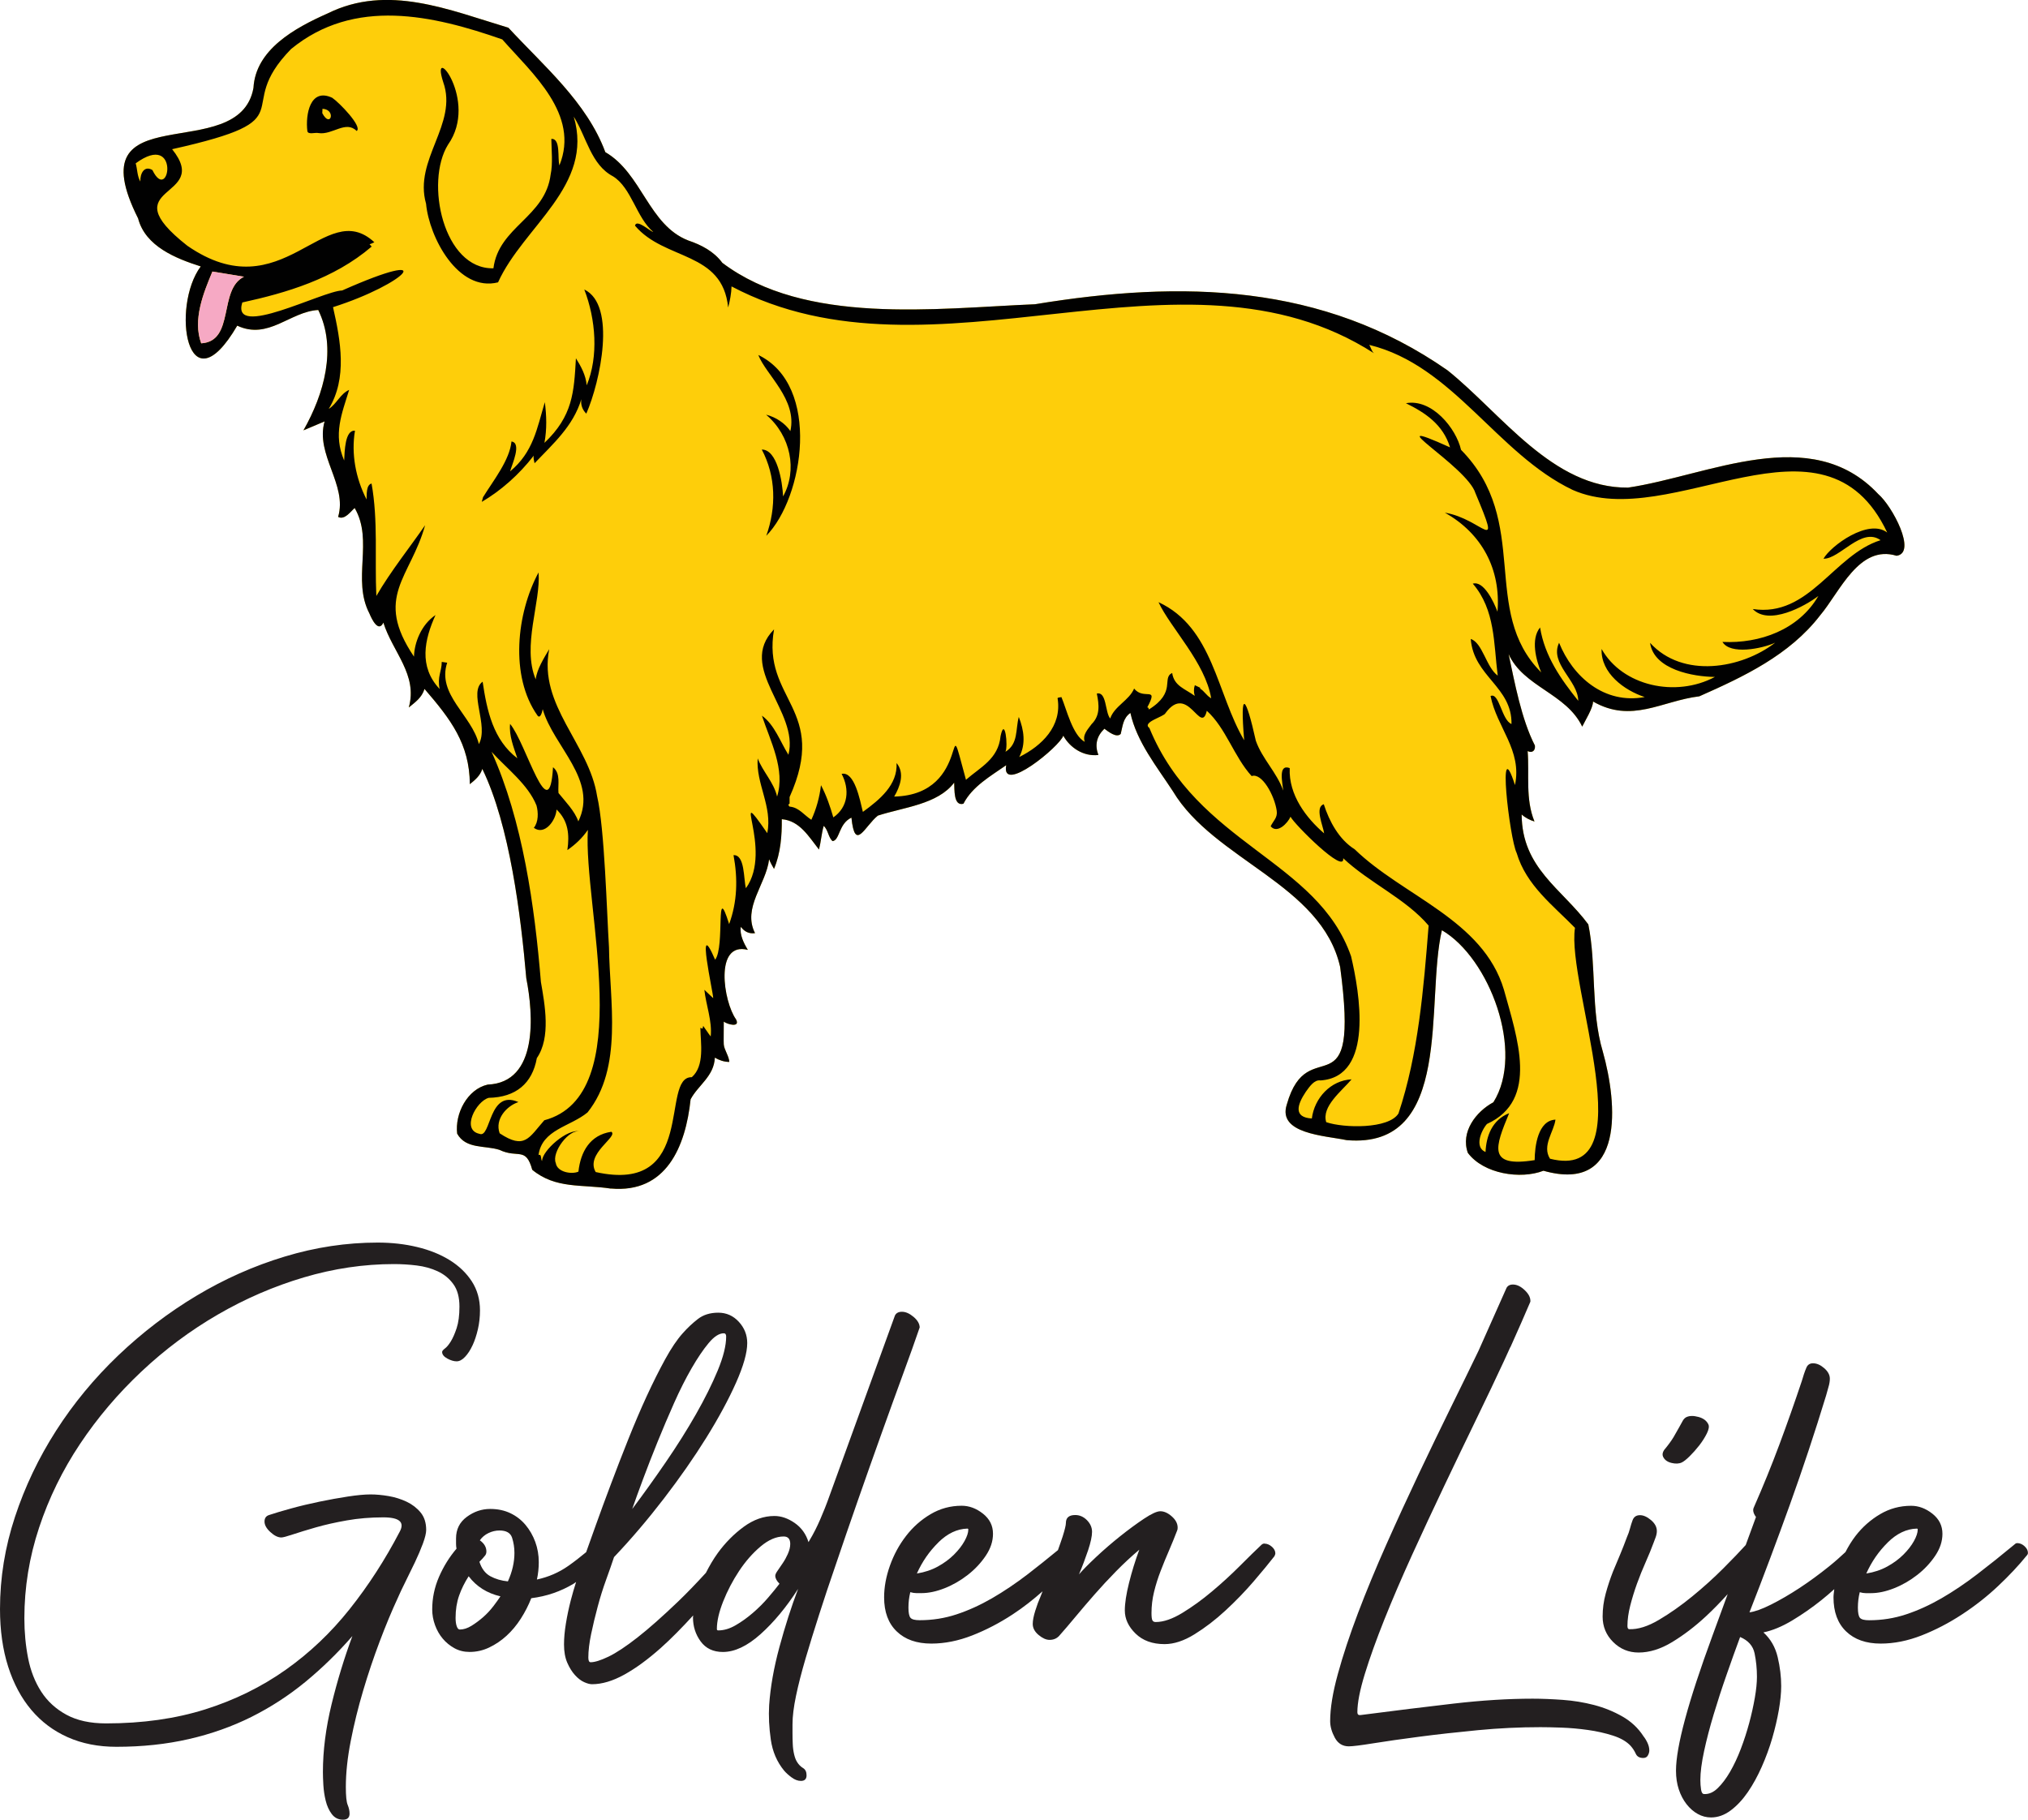 <svg viewBox="0 0 578.55 519.22" xmlns="http://www.w3.org/2000/svg" data-name="Layer 2" id="Layer_2">
  <defs>
    <style>
      .cls-1 {
        fill: #010101;
      }

      .cls-2 {
        fill: #fece0a;
      }

      .cls-3 {
        fill: #231f20;
      }

      .cls-4 {
        fill: #f6a9c4;
      }
    </style>
  </defs>
  <g data-name="Layer 1" id="Layer_1-2">
    <g>
      <path d="M174.3,339.15c-8.25-1.27-15.78.16-22.46-5.37-1.85-6.71-4.05-3.15-9.36-5.69-4.14-1.32-9.57-.15-12.06-4.62-.69-5.72,2.89-12.68,8.71-14,14.48-.59,13.05-20.04,11.01-30.35-1.55-17.88-4.71-43.62-12.54-59.73-.62,1.98-2.08,3.16-3.56,4.36-.1-11.51-5.43-18.47-12.94-27.18-.74,2.48-2.61,3.76-4.48,5.3,2.63-9.36-4.61-15.81-7.25-24.22-1.4,2.96-3.3-.95-3.99-2.62-5.03-9.69,1.25-20.73-4.2-30.08-1.16,1.01-2.85,3.51-4.72,2.54,2.74-9.15-6.57-17.72-3.86-27.25l-6.03,2.55c5.88-10.36,9.59-23.4,4.22-34.34-8.03.44-14.22,8.64-23.11,4.47-14.33,24.51-18.96-5.45-10.41-16.9-7.02-2.24-15.8-5.7-17.87-13.7-18.11-36.03,28.82-14.53,32.91-37.23.6-10.94,11.79-17.11,21.16-21.26,17.14-8.51,34.71-.97,51.57,4.08,9.92,10.76,22.37,21.23,27.65,35.5,10.45,6.06,12.32,20.79,23.65,25.2,3.73,1.26,7.32,3.11,9.73,6.38,23.69,17.85,60.68,13.01,89.19,11.82,42.03-6.91,82.13-5.96,117.69,18.85,15.45,12.37,29.98,33.67,51.5,33.47,22.95-3.4,52.13-18.7,71.38,1.84,4.01,3.43,11.11,16.81,5.23,17.61-10.72-3.29-16.17,10.32-21.81,17-8.73,11.36-21.9,17.54-34.46,23.1-10.73,1.3-19.28,7.82-30.33,1.48.07,1.78-2.35,5.63-3.08,7.17-4.54-9.51-16.75-11.3-21-20.7,1.7,7.99,3.66,18.63,7.5,26.09.18,1.38-.7,2.25-2.07,1.59.53,6.72-.7,13.64,1.95,20.09-1.33-.41-2.63-1.06-3.66-2.01.08,15.34,11.45,21.14,19.02,31.37,2.36,11.55.65,24.67,4.14,36.32,4.13,14.64,6.48,40.59-16.94,33.97-6.52,2.52-17.05.94-21.57-5.1-2.13-5.94,2.3-11.76,7.29-14.44,8.99-14.3-1.11-41.16-14.69-49.09-4.79,20.29,3.55,62.54-27.16,59.9-6.3-1.31-19.79-1.8-17.09-10.16,6.09-21.56,20.97,3.69,15.22-39.26-5.34-23.62-35.95-30.44-47.73-50.16-4.6-7.05-10.26-14.01-12.11-22.32-2.12,1.52-2.18,3.7-2.76,6-1.22,1.22-3.54-.68-4.66-1.49-2.19,2.14-2.8,4.59-1.71,7.49-4.29.5-8.14-2.12-10.01-5.51-.93,3.02-17.86,16.95-16.29,8.43-4.44,3.1-9.64,6.03-12.2,10.99-2.88.79-2.51-4.15-2.64-6.02-4.71,6.22-14.4,7.01-21.77,9.41-3.79,3.04-6.53,10.49-7.54.58-3.66,1.7-3.3,6.43-5.37,6.7-1.22-.98-1.23-3.15-2.54-4.35-.64,2.18-.78,4.55-1.35,6.75-2.93-3.7-5.49-8.23-10.61-8.66.04,4.61-.3,9.61-2.22,14.18-.49-.85-1.07-1.86-1.39-2.76-.86,7.17-7.7,13.88-4.02,21.1-1.71.23-3.04-.43-4.05-1.81-.4,2.23.88,4.74,2,6.58-9.64-2.47-6.95,14.86-3.38,19.81,1.29,2.46-2.4,1.48-3.49.66.03.26-.08,6.27,0,6.51.12,1.55,1.52,3.37,1.58,4.99-1.51,0-2.92-.51-4.13-1.22-.2,5.31-4.8,7.88-6.91,11.89-1.43,13.52-6.96,26.87-22.74,25.45Z" class="cls-2"></path>
      <g>
        <path d="M174.3,339.15c-8.25-1.27-15.78.16-22.46-5.37-1.85-6.71-4.05-3.15-9.36-5.69-4.14-1.32-9.57-.15-12.06-4.62-.69-5.72,2.89-12.68,8.71-14,14.48-.59,13.05-20.04,11.01-30.35-1.55-17.88-4.71-43.62-12.54-59.73-.62,1.98-2.08,3.16-3.56,4.36-.1-11.51-5.43-18.47-12.94-27.18-.74,2.48-2.61,3.76-4.48,5.3,2.63-9.36-4.61-15.81-7.25-24.22-1.4,2.96-3.3-.95-3.99-2.62-5.03-9.69,1.25-20.73-4.2-30.08-1.16,1.01-2.85,3.51-4.72,2.54,2.74-9.15-6.57-17.72-3.86-27.25l-6.03,2.55c5.88-10.36,9.59-23.4,4.22-34.34-8.03.44-14.22,8.64-23.11,4.47-14.33,24.51-18.96-5.45-10.41-16.9-7.02-2.24-15.8-5.7-17.87-13.7-18.11-36.03,28.82-14.53,32.91-37.23.6-10.94,11.79-17.11,21.16-21.26,17.14-8.51,34.71-.97,51.57,4.08,9.92,10.76,22.37,21.23,27.65,35.5,10.45,6.06,12.32,20.79,23.65,25.2,3.73,1.26,7.32,3.11,9.73,6.38,23.69,17.85,60.68,13.01,89.19,11.82,42.03-6.91,82.13-5.96,117.69,18.85,15.45,12.37,29.98,33.67,51.5,33.47,22.95-3.4,52.13-18.7,71.38,1.84,4.01,3.43,11.11,16.81,5.23,17.61-10.72-3.29-16.17,10.32-21.81,17-8.73,11.36-21.9,17.54-34.46,23.1-10.73,1.3-19.28,7.82-30.33,1.48.07,1.78-2.35,5.63-3.08,7.17-4.54-9.51-16.75-11.3-21-20.7,1.7,7.99,3.66,18.63,7.5,26.09.18,1.38-.7,2.25-2.07,1.59.53,6.72-.7,13.64,1.95,20.09-1.33-.41-2.63-1.06-3.66-2.01.08,15.34,11.45,21.14,19.02,31.37,2.36,11.55.65,24.67,4.14,36.32,4.13,14.64,6.48,40.59-16.94,33.97-6.52,2.52-17.05.94-21.57-5.1-2.13-5.94,2.3-11.76,7.29-14.44,8.99-14.3-1.11-41.16-14.69-49.09-4.79,20.29,3.55,62.54-27.16,59.9-6.3-1.31-19.79-1.8-17.09-10.16,6.09-21.56,20.97,3.69,15.22-39.26-5.34-23.62-35.95-30.44-47.73-50.16-4.6-7.05-10.26-14.01-12.11-22.32-2.12,1.52-2.18,3.7-2.76,6-1.22,1.22-3.54-.68-4.66-1.49-2.19,2.14-2.8,4.59-1.71,7.49-4.29.5-8.14-2.12-10.01-5.51-.93,3.02-17.86,16.95-16.29,8.43-4.44,3.1-9.64,6.03-12.2,10.99-2.88.79-2.51-4.15-2.64-6.02-4.71,6.22-14.4,7.01-21.77,9.41-3.79,3.04-6.53,10.49-7.54.58-3.66,1.7-3.3,6.43-5.37,6.7-1.22-.98-1.23-3.15-2.54-4.35-.64,2.18-.78,4.55-1.35,6.75-2.93-3.7-5.49-8.23-10.61-8.66.04,4.61-.3,9.61-2.22,14.18-.49-.85-1.07-1.86-1.39-2.76-.86,7.17-7.7,13.88-4.02,21.1-1.71.23-3.04-.43-4.05-1.81-.4,2.23.88,4.74,2,6.58-9.64-2.47-6.95,14.86-3.38,19.81,1.29,2.46-2.4,1.48-3.49.66.03.26-.08,6.27,0,6.51.12,1.55,1.52,3.37,1.58,4.99-1.51,0-2.92-.51-4.13-1.22-.2,5.31-4.8,7.88-6.91,11.89-1.43,13.52-6.96,26.87-22.74,25.45ZM169.92,334.42c29.16,6.51,18.3-27.31,27.44-27.06,3.73-3.29,2.51-9.74,2.44-14.09l.6.25.21-.79c.72.95,1.41,2.1,2.14,3,.46-4.41-1.36-9.04-1.81-13.31l2.52,2.39c.11-1.18-5.16-24.27.55-10.97,2.9-3.68-.07-23.2,4-10.17,2.35-6.41,2.49-13,1.25-19.67,3.27-.16,2.84,6.74,3.53,9.44,7.99-11.03-4.94-31.61,6.1-15.71,1.53-7.59-3.27-14.1-2.74-21.33,1.51,3.85,4.62,6.86,5.54,10.88,2.41-7.7-1.96-15.88-4.33-23.08,3.61,2.6,5.23,7.44,7.56,11.16,3.19-12.35-14.87-24.81-4.1-35.78-3.54,20.14,15.73,22.68,4.43,47.85,0,0,0,1.88,0,1.88-.59.14-.2.95.25.87,2.5.32,3.92,2.42,5.96,3.73,1.43-3.1,2.34-6.42,2.75-9.87,1.56,2.95,2.61,6.06,3.52,9.19,4.24-2.93,4.7-8,2.37-12.42,3.68-.78,5.21,7.4,6.06,10.85,4.88-3.55,9.93-7.72,9.61-13.94,2.41,2.89.97,6.78-.68,9.57,22.86-.51,13.95-28.89,20.48-4.79,4.05-3.57,9.24-5.9,9.87-12.46,1.21-5.77,2.21,2.82,1.39,4.47,3.72-2.28,2.84-6.34,3.81-9.95,1.46,3.76,2.08,7.7.13,11.44,6.5-3.22,12.16-8.82,10.96-16.59-.27-.47.88-.4,1.07-.51,1.45,3.44,3.19,10.91,6.67,12.78-.75-1.96.83-3.53,1.94-5.06,2.5-2.47,2.14-5.55,1.49-8.72,2.85-.68,2.32,5.4,3.82,7.11,1.19-3.55,5.42-5.16,6.82-8.55,2.78,3.52,7.15-.99,3.74,5.41.36-.13.4.33.47.57,7.98-4.96,3.55-8.97,6.65-10.42.53,3.74,3.71,4.52,6.43,6.53-.29-1.05-.31-2.06.03-3.04l1.61.76-.16.18c1.36.8,1.71,1.91,3.22,2.8-1.71-10.23-11.59-20.05-15.03-27.43,15.64,7.26,16.56,26.09,24.44,39.41-1.27-15.03.49-12.62,3.32.12,1.83,5.21,5.96,8.98,7.82,14.23-.19-2.13-1.56-7.71,1.85-6.42-.36,7.68,4.78,14.31,9.82,18.63-.31-2.22-2.75-7.5-.1-8.31,1.56,4.87,4.35,10.06,8.8,12.84,13.84,13.44,36.62,20.08,42.59,40.09,3.72,13.54,10.16,31.48-4.85,38.3-1.67,1.92-3.65,6.67-.4,7.99.21-4.58,1.89-9.16,6.74-11.07-3.94,9.53-6.39,15.6,7.28,13.39.02-4.01.95-11.32,5.93-11.55-.41,3.4-3.92,7.44-1.56,11.15,27.66,6.98,4.6-49.57,7.13-65.88-6.23-6.39-13.9-12.11-16.63-21.33-2.05-4.14-5.65-35.48-.49-19.41,2.1-9.95-5.2-16.45-6.96-25.4,2.47-1.16,3.16,6.91,5.97,7.98.17-10.66-10.77-13.5-11.63-24.26,3.36,1.05,4.42,8.09,7.7,10.46-1.18-9.18-.67-18.75-7.11-26.24,3.09-.92,5.98,5.13,7.04,8,1-12.09-4.44-22.34-15.02-28.26,10.82,1.79,16.49,12.86,8.74-5.55-2.31-7.7-29.4-23.06-7.25-13.08-2-6.52-7.03-9.86-12.59-12.6,7.38-1.37,14.32,7.13,15.72,13.3,20.21,20.55,5.26,45.91,22.87,63.5-1.48-3.53-3.04-9.48-.32-12.81,1.32,8.21,5.96,14.78,10.89,20.92-.06-5.85-8.28-10.57-5.47-16.56,3.91,9.69,12.89,17.63,24.43,15.49-5.8-1.89-12.58-6.83-12.3-13.72,5.9,10.55,21.11,13.96,32.32,7.98-6.12-.06-17.43-2.05-18.49-9.73,9.32,10.28,26.09,7.39,35.69-.04-3.82,1.75-12.83,3.51-15.04-.22,10.67.52,21.76-3.48,27.36-13.11-3.85,2.94-14.13,8.55-18.72,3.72,16.13,2.48,23.05-15.44,36.46-19.64-5.39-3.9-11.64,5.4-16.28,5.29,2.01-3.62,12.81-11.59,18.18-7.47-18.05-38.3-61.45.33-89.73-12.16-21.59-10.31-34.08-35.53-58.02-41.38.47.77.59,1.69,1.32,2.37-54.69-35.13-125.55,11.4-183.26-19.06-.06,1.94-.45,4.11-.97,6.02-1.59-16.15-18.13-13.33-26.57-23.35.39-2.06,4.45,1.72,5.21,1.79-4.81-4.07-6.2-12.58-11.47-15.86-6.3-3.32-7.49-11.07-11.22-17.05,5.87,19.74-14.37,31.31-21.59,47.29-11.39,2.86-19.65-12.84-20.54-22.44-3.6-12.63,9.19-22.67,4.89-34.72-3.89-11.94,10.31,5.22,1.38,17.87-6.65,10.69-1.33,35.62,12.95,35.28,1.52-11.92,14.82-14.55,16.33-26.8.65-3.01.24-6.86.19-10.12,2.74-.18,1.71,5.57,2.31,7.55,5.9-14.54-7.79-26.26-16.31-35.94-19.74-6.89-42.16-12.08-60.24,2.74-17.26,17.64,5.33,19.81-33.94,28.59,11.57,14.39-17.97,9.99,4.33,27.54,27.22,18.85,39.16-14.2,53.36-.99-.38.17-.98.48-1.37.56l.61.67c-10.84,9.28-24.48,13.23-36.91,15.95-3.33,10.62,22.81-3.27,28.49-3.42,28.4-12.6,18.31-1.9-2.61,4.76,2.18,9.61,4.13,20.23-1.22,29.03,2.27-1.41,3.29-4.32,5.82-5.42-2.08,6.79-4.63,12.67-1.42,20.14.15-2.47.17-8.75,3.08-8.49-1.1,6.58.2,13.56,3.31,19.61.08-1.22-.19-4.12,1.42-4.55,1.91,10.55.88,21.62,1.37,32.09,4.02-6.98,9.9-14.34,13.91-20.19-4.17,15.04-14.74,20.37-3.17,37.5.09-3.96,2.04-9.1,6.14-11.87-3.15,6.97-4.87,14.71,1.18,21.1-.72-3.5.58-4.96.6-7.73l1.55.23c-3.02,9.09,7.07,15.03,9.04,23.23,2.9-5.37-3.07-14.85,1.07-17.81,1.22,8.23,3,16.6,9.9,21.85-1.02-3.09-2.41-6.43-2.07-9.81,4.59,5.46,11.23,30.44,12.25,12.36,2.27,1.83,1.33,4.95,1.56,7.36,1.91,2.39,4.63,5.11,5.66,8.1,5.75-11.79-7.13-21.38-10.16-32.02-.13.8-.7,2.85-1.48,1.83-7.96-11.26-5.98-29.2.29-40.84.69,8.51-4.77,20.95-.81,30.51.34-2.93,2.37-6.09,3.85-8.62-3.15,16.06,11.33,26.96,13.67,41.95,2.15,9.2,2.77,33.42,3.39,43.13.17,15.29,4.09,34.32-6.12,47.1-4.98,4.1-12.99,4.86-13.99,12.18.98-.52.58,1.38,1.03,1.66-.09-2.81,7.3-9.46,10.83-8.38-3.06-.93-8.22,5.92-6.93,8.99.39,2.62,4.58,3.3,6.46,2.44.62-5.65,3.28-10.47,9.4-11.37,2.01,1.42-7.53,6.26-4.47,11.5ZM142.53,323.36c7.2,4.79,8.39,1.22,12.75-3.71,26.85-7.2,11.06-61.29,12.43-82.86-1.57,2.31-3.54,4.16-5.85,5.77.64-4.43.27-8.37-3.09-11.58-.13,2.94-3.29,7.54-6.48,5.23,1.36-1.68,1.3-4.41.76-6.39-2.4-6-8.57-10.61-12.82-15.31,8.9,19.67,12.31,44.18,14.08,65.68,1.12,6.5,2.89,15.83-1.16,21.72-1.29,7.24-5.99,11.19-13.74,11.34-3.55.97-7.94,9.14-2.63,10.27,3.35,1.42,2.54-12.82,11.11-9.06-3.31,1.09-6.8,4.84-5.35,8.91ZM378.38,320.2c4.96,1.7,17.8,1.99,20.58-2.49,5.65-16.87,7.18-35.68,8.6-53.61-6.47-7.64-16.99-12.25-24.37-19.22.58,4.83-13.94-9.69-15.03-11.84-.8,1.83-3.79,4.97-5.66,2.73.73-1.58,2.02-2.42,1.72-4.46-.64-4.36-4.23-10.91-7.15-9.87-5.03-5.52-7.33-13.69-12.79-18.63-1.73,7.16-5.36-8.06-11.79.66-.31,1-6.86,2.57-4.59,4.26,13.66,33.29,47.95,37.53,57.54,65.15,2.37,10.09,6.69,34.37-8.71,35.4-1.79-.27-3.11,1.73-4.19,3.22-2.55,3.79-3.54,7.35,1.7,7.64.74-5.86,5.39-10.88,11.34-11.17-2.77,3.31-8.68,7.76-7.22,12.26ZM57.4,97.96c9.68-.6,4.8-15.36,12.21-19l-9.01-1.48c-2.53,6.04-5.69,13.75-3.2,20.48ZM38.71,46.6c.5,1.73.4,3.58,1.33,5.2-.1-2.34,1.15-4.66,3.44-3.28,4.82,9.97,8.08-11.33-4.77-1.92Z" class="cls-1"></path>
        <path d="M90.89,37.97c-.97-.25-3.03.56-3.21-.59-.56-4.63.76-12.45,7.09-9.48,1.99,1.33,8.75,8.29,6.98,9.47-3.11-3.13-6.92,1.21-10.86.6ZM91.94,32.28c2.36,4.5,4.05-1.04.06-1.24l-.06,1.24Z" class="cls-1"></path>
        <path d="M218.6,152.89c2.89-8.1,2.79-16.94-1.28-24.62,4.4-.02,5.88,9.11,6.08,13.37,4.12-7.41,2.25-17.27-4.85-23.32,2.81.71,5.35,2.41,6.93,4.68,2.02-8.99-6.96-16.04-9.15-21.71,18.03,8.71,12.96,40.79,2.26,51.6Z" class="cls-1"></path>
        <path d="M137.81,141.85c3.09-4.96,7.58-10.59,8.11-15.88,2.98.44.19,6.43-.4,8.53,6.65-5.5,7.68-12.33,9.91-19.74.5,3.84.61,7.72-.11,11.6,8.09-7.68,8.43-14.4,8.98-24.13,1.43,2.28,2.81,4.77,3.08,7.71,3.42-8.28,2.59-18.83-.69-27.33,9.26,4.42,4.56,26.28.57,35.42-1.12-1.09-1.66-2.6-1.41-4.12-2.35,7.71-8.06,12.72-13.35,18.27-.14-.62-.4-1.57-.23-2.18-4.17,5.42-9.41,10.03-14.83,13.2l.36-1.35Z" class="cls-1"></path>
      </g>
      <path d="M57.4,97.96c9.68-.6,4.8-15.36,12.21-19l-9.01-1.48c-2.53,6.04-5.69,13.75-3.2,20.48Z" class="cls-4"></path>
    </g>
    <g>
      <path d="M134.8,383.89c.62-1.33,1.13-2.86,1.53-4.6.4-1.73.6-3.53.6-5.4,0-3.11-.78-5.87-2.33-8.27-1.56-2.4-3.67-4.42-6.33-6.07s-5.76-2.89-9.27-3.73c-3.51-.85-7.27-1.27-11.27-1.27-8.89,0-17.73,1.33-26.53,4-8.8,2.66-17.2,6.4-25.2,11.2-8,4.8-15.42,10.47-22.27,17-6.84,6.54-12.75,13.69-17.73,21.47-4.98,7.78-8.89,15.98-11.73,24.6-2.85,8.63-4.27,17.38-4.27,26.27,0,6.13.78,11.62,2.33,16.47,1.55,4.84,3.75,8.95,6.6,12.33,2.85,3.38,6.31,5.98,10.4,7.8,4.09,1.82,8.71,2.73,13.87,2.73,7.38,0,14.27-.73,20.66-2.2,6.4-1.46,12.36-3.58,17.87-6.33,5.51-2.76,10.64-6.09,15.4-10,4.75-3.91,9.22-8.27,13.4-13.07-2.31,6.22-4.29,12.71-5.94,19.47-1.64,6.75-2.47,13.2-2.47,19.34,0,.98.04,2.22.13,3.73.09,1.51.31,3,.67,4.46.36,1.47.93,2.73,1.73,3.8.8,1.06,1.87,1.6,3.2,1.6,1.24,0,1.87-.58,1.87-1.74,0-.8-.18-1.62-.53-2.47-.36-.84-.53-2.56-.53-5.13,0-4,.47-8.38,1.4-13.13.93-4.76,2.11-9.54,3.53-14.33,1.42-4.8,3-9.49,4.73-14.07,1.73-4.58,3.44-8.69,5.13-12.33.53-1.25,1.27-2.8,2.2-4.67.93-1.87,1.84-3.73,2.73-5.6.89-1.87,1.64-3.64,2.27-5.33.62-1.69.93-2.98.93-3.87,0-2.04-.53-3.71-1.6-5-1.07-1.29-2.4-2.31-4-3.07-1.6-.75-3.31-1.29-5.13-1.6-1.82-.31-3.53-.47-5.13-.47-1.69,0-3.85.2-6.47.6-2.62.4-5.33.89-8.13,1.47-2.8.58-5.49,1.22-8.06,1.93-2.58.71-4.67,1.33-6.27,1.87-.89.27-1.33.89-1.33,1.87s.55,1.98,1.67,3c1.11,1.03,2.16,1.54,3.14,1.54.44,0,1.53-.29,3.27-.87,1.73-.58,3.91-1.24,6.53-2,2.62-.75,5.58-1.42,8.87-2,3.29-.58,6.75-.87,10.4-.87,4.62,0,6.18,1.38,4.67,4.13-4.18,8-8.93,15.35-14.27,22.06-5.33,6.71-11.42,12.49-18.27,17.33-6.85,4.84-14.49,8.6-22.93,11.27-8.45,2.66-17.87,4-28.26,4-4.54,0-8.31-.82-11.33-2.47-3.02-1.64-5.43-3.85-7.2-6.6-1.78-2.76-3.02-5.94-3.73-9.53-.71-3.6-1.07-7.4-1.07-11.4,0-8.8,1.4-17.42,4.2-25.86,2.8-8.45,6.69-16.4,11.67-23.87,4.98-7.47,10.82-14.35,17.53-20.67,6.71-6.31,13.98-11.73,21.8-16.26,7.82-4.54,16-8.07,24.53-10.6,8.53-2.53,17.11-3.8,25.73-3.8,2.13,0,4.29.13,6.47.4,2.18.27,4.18.82,6,1.67,1.82.85,3.31,2.07,4.46,3.67,1.16,1.59,1.73,3.73,1.73,6.4,0,2.49-.27,4.54-.8,6.14-.53,1.6-1.09,2.86-1.67,3.8-.58.93-1.13,1.6-1.67,2-.53.4-.8.73-.8,1,0,.71.49,1.33,1.46,1.87.98.53,1.87.8,2.67.8s1.6-.42,2.4-1.27c.8-.84,1.51-1.93,2.13-3.27Z" class="cls-3"></path>
      <path d="M262.37,378.83c0-1.07-.58-2.09-1.73-3.07-1.16-.98-2.27-1.47-3.33-1.47-.98,0-1.65.36-2,1.07l-18.53,51.07c-.53,1.51-1.03,2.82-1.47,3.93-.44,1.11-.89,2.18-1.33,3.2-.44,1.02-.91,2.02-1.4,2.99-.49.98-1.13,2.14-1.93,3.47-.71-2.31-2.02-4.13-3.93-5.46-1.91-1.33-3.85-2-5.8-2-3.02,0-5.93,1.03-8.73,3.07-2.8,2.05-5.27,4.54-7.4,7.47-1.31,1.81-2.41,3.72-3.41,5.68-2.8,3.06-5.46,5.82-7.93,8.19-4.45,4.26-8.31,7.69-11.6,10.26-3.29,2.58-6.05,4.4-8.27,5.47-2.22,1.06-3.91,1.59-5.07,1.59-.45,0-.67-.44-.67-1.33,0-1.96.27-4.2.8-6.73.53-2.53,1.15-5.14,1.87-7.8.71-2.67,1.51-5.22,2.4-7.67.89-2.45,1.64-4.6,2.26-6.47,4.89-5.15,9.62-10.71,14.2-16.67,4.58-5.96,8.62-11.76,12.13-17.4,3.51-5.65,6.33-10.87,8.47-15.67,2.13-4.8,3.2-8.58,3.2-11.33,0-2.31-.8-4.33-2.4-6.07-1.6-1.74-3.56-2.6-5.87-2.6s-4.25.6-5.8,1.8c-1.55,1.2-3,2.56-4.33,4.07-1.6,1.78-3.27,4.25-5,7.4-1.73,3.16-3.49,6.67-5.27,10.53-1.78,3.87-3.53,7.98-5.27,12.34s-3.38,8.6-4.93,12.73c-1.56,4.13-2.98,8-4.27,11.6-1.09,3.04-2.01,5.61-2.81,7.86-1.69,1.4-3.39,2.73-5.12,3.94-2.67,1.87-5.64,3.16-8.93,3.87.18-.8.31-1.62.4-2.47.09-.85.13-1.67.13-2.47,0-2.04-.33-3.98-1-5.8-.67-1.82-1.6-3.44-2.8-4.87-1.2-1.42-2.64-2.53-4.33-3.33-1.69-.8-3.6-1.2-5.73-1.2-2.4,0-4.62.75-6.67,2.26-2.05,1.51-3.07,3.56-3.07,6.14v1.53c0,.49.04.96.13,1.41-2.05,2.4-3.71,5.09-5,8.06-1.29,2.98-1.93,6.07-1.93,9.27,0,1.51.27,3,.8,4.47.53,1.46,1.27,2.76,2.2,3.86.93,1.11,2.05,2.02,3.33,2.73s2.73,1.07,4.33,1.07c1.96,0,3.82-.42,5.6-1.27,1.78-.85,3.42-1.95,4.93-3.33s2.87-3,4.07-4.87c1.2-1.87,2.2-3.82,3-5.86,4.36-.54,8.38-1.92,12.07-4.13.25-.15.47-.35.72-.51-.54,1.73-1.07,3.46-1.52,5.24-.58,2.27-1.05,4.49-1.4,6.67-.36,2.18-.53,4.16-.53,5.94,0,2.04.31,3.78.93,5.2.62,1.42,1.35,2.6,2.2,3.53.84.93,1.71,1.6,2.6,2,.89.4,1.64.6,2.26.6,2.85,0,5.91-.92,9.2-2.73,3.29-1.82,6.75-4.36,10.4-7.6,2.96-2.64,6.07-5.81,9.26-9.3,0,.18-.06.38-.06.56,0,2.58.73,4.87,2.2,6.87,1.47,2,3.58,3,6.33,3,3.38,0,6.95-1.69,10.73-5.07,3.78-3.38,7.36-7.69,10.73-12.93-1.96,5.15-3.73,10.69-5.33,16.6-1.6,5.91-2.58,11.44-2.93,16.6-.18,3.11-.02,6.38.47,9.8.49,3.42,1.75,6.37,3.8,8.86.53.62,1.24,1.27,2.13,1.93.89.67,1.78,1,2.67,1,1.07,0,1.6-.54,1.6-1.6,0-.98-.33-1.67-1-2.07-.66-.4-1.22-.95-1.67-1.67-.36-.54-.65-1.27-.87-2.2-.22-.93-.36-1.93-.4-3-.05-1.06-.07-2.09-.07-3.07v-2.53c0-2.22.33-4.93,1-8.13.67-3.2,1.58-6.75,2.73-10.67,1.15-3.91,2.44-8.09,3.87-12.53,1.42-4.44,2.93-8.98,4.53-13.6,2.13-6.31,4.33-12.71,6.6-19.2,2.27-6.49,4.49-12.78,6.67-18.86,2.18-6.09,4.22-11.73,6.13-16.94,1.91-5.2,3.49-9.62,4.73-13.26ZM183.43,422.09c1.24-3.33,2.62-6.87,4.13-10.6,1.51-3.73,3.09-7.44,4.73-11.13,1.64-3.69,3.31-7,5-9.93,1.69-2.93,3.31-5.33,4.87-7.2,1.55-1.87,3-2.8,4.33-2.8.44,0,.67.31.67.93,0,2.58-.8,5.8-2.4,9.67-1.6,3.86-3.67,8.02-6.2,12.47-2.53,4.44-5.4,9-8.6,13.67-3.2,4.67-6.4,9.13-9.6,13.4.8-2.31,1.82-5.14,3.07-8.47ZM140.7,458.36c-.85,1.11-1.8,2.13-2.87,3.07-1.07.93-2.18,1.76-3.33,2.47-1.16.71-2.27,1.06-3.33,1.06-.36,0-.65-.31-.87-.93-.22-.62-.33-1.42-.33-2.4,0-2.31.33-4.42,1-6.34.67-1.91,1.58-3.75,2.73-5.53,2.22,2.93,5.24,4.84,9.07,5.73-.53.8-1.22,1.76-2.06,2.87ZM144.9,451.22c-1.87-.18-3.53-.67-5-1.46-1.47-.8-2.51-2.18-3.13-4.13.71-.71,1.2-1.25,1.46-1.6.36-.36.53-.8.53-1.33,0-1.24-.62-2.31-1.87-3.2.62-.88,1.44-1.58,2.47-2.07,1.02-.49,2.07-.73,3.13-.73,1.95,0,3.15.69,3.6,2.07.44,1.38.67,2.82.67,4.33,0,2.66-.62,5.38-1.87,8.13ZM224.77,443.36c-.44.98-.93,1.87-1.47,2.66-.53.8-1.02,1.51-1.46,2.14-.45.62-.67,1.11-.67,1.46,0,.71.4,1.46,1.2,2.27-.8,1.06-1.87,2.38-3.2,3.93-1.33,1.56-2.8,3.02-4.4,4.4-1.6,1.38-3.24,2.56-4.93,3.53-1.69.98-3.33,1.46-4.93,1.46-.27,0-.4-.13-.4-.4,0-2.22.6-4.84,1.8-7.87,1.2-3.02,2.71-5.91,4.53-8.67,1.82-2.75,3.87-5.09,6.13-7,2.27-1.91,4.47-2.86,6.6-2.86,1.24,0,1.87.71,1.87,2.13,0,.89-.23,1.82-.67,2.8Z" class="cls-3"></path>
      <path d="M360.76,440.42c-.36,0-.66.14-.93.4-1.6,1.51-3.65,3.51-6.13,6-2.49,2.49-5.13,4.91-7.93,7.26-2.8,2.36-5.62,4.4-8.47,6.14-2.85,1.73-5.38,2.6-7.6,2.6-.44,0-.76-.15-.93-.47-.18-.31-.27-1-.27-2.07,0-2.05.24-4.07.73-6.07.49-2,1.11-3.98,1.87-5.94.75-1.95,1.55-3.91,2.4-5.86.84-1.95,1.62-3.87,2.33-5.73.09-.18.13-.44.13-.8,0-1.16-.56-2.22-1.67-3.2-1.11-.98-2.2-1.47-3.27-1.47-.98,0-2.53.72-4.67,2.14-2.13,1.42-4.4,3.09-6.8,5-2.4,1.92-4.69,3.89-6.87,5.94-2.18,2.05-3.8,3.69-4.87,4.93.98-2.31,1.84-4.6,2.6-6.86.75-2.27,1.13-4.03,1.13-5.27s-.49-2.35-1.46-3.34c-.98-.98-2.09-1.46-3.33-1.46-1.78,0-2.67.75-2.67,2.27,0,.62-.31,1.91-.93,3.87-.38,1.19-.88,2.56-1.34,3.87-2.92,2.39-5.82,4.74-8.59,6.86-3.42,2.62-6.82,4.91-10.2,6.87-3.38,1.95-6.76,3.49-10.13,4.6-3.38,1.12-6.89,1.67-10.53,1.67-1.33,0-2.2-.22-2.6-.67s-.6-1.42-.6-2.93.18-2.98.53-4.4c.62.18,1.2.27,1.73.27h1.47c2.05,0,4.25-.47,6.6-1.4,2.35-.93,4.55-2.2,6.6-3.8,2.05-1.6,3.75-3.42,5.13-5.47,1.38-2.05,2.06-4.13,2.06-6.27,0-2.31-.95-4.22-2.86-5.73-1.91-1.51-3.93-2.26-6.07-2.26-3.2,0-6.15.8-8.86,2.4-2.71,1.6-5.05,3.67-7,6.2-1.96,2.53-3.49,5.35-4.6,8.46-1.11,3.11-1.67,6.14-1.67,9.07,0,4.18,1.2,7.43,3.6,9.73,2.4,2.32,5.69,3.47,9.87,3.47,3.82,0,7.71-.78,11.67-2.33,3.95-1.55,7.8-3.55,11.53-6,3.06-2,5.87-4.23,8.54-6.59-.28.71-.5,1.29-.68,1.72-.44.98-.91,2.25-1.4,3.8s-.73,2.82-.73,3.8c0,1.16.55,2.2,1.67,3.14,1.11.93,2.16,1.4,3.13,1.4,1.07,0,1.96-.35,2.67-1.07,1.42-1.6,3-3.44,4.73-5.53,1.73-2.08,3.56-4.22,5.47-6.4,1.91-2.18,3.95-4.38,6.13-6.6,2.18-2.22,4.38-4.26,6.6-6.13-1.16,3.11-2.13,6.27-2.93,9.47-.8,3.2-1.2,5.82-1.2,7.87,0,2.4,1.02,4.6,3.07,6.6,2.05,2,4.8,3,8.27,3,2.67,0,5.51-.93,8.53-2.8,3.02-1.87,5.98-4.13,8.86-6.8,2.89-2.67,5.56-5.43,8-8.27,2.44-2.84,4.42-5.25,5.94-7.2.18-.36.27-.62.27-.8,0-.71-.33-1.35-1-1.93-.67-.58-1.36-.87-2.07-.87ZM267.7,440.09c2.58-2.53,5.33-3.85,8.27-3.93.18,0,.27.09.27.27,0,.89-.36,1.98-1.07,3.27-.71,1.29-1.71,2.58-3,3.87-1.29,1.29-2.82,2.42-4.6,3.4-1.78.98-3.78,1.65-6,2,1.51-3.37,3.55-6.33,6.13-8.86Z" class="cls-3"></path>
      <path d="M468.82,495.36c-1.51-2.32-3.51-4.18-6-5.6-2.49-1.42-5.18-2.51-8.07-3.27-2.89-.75-5.87-1.24-8.93-1.46-3.07-.22-5.94-.34-8.6-.34-6.93,0-14.44.47-22.53,1.4-8.09.94-16.93,2.02-26.53,3.27-.62.09-.93-.18-.93-.8,0-2.66.71-6.31,2.13-10.93,1.42-4.62,3.29-9.82,5.6-15.6,2.31-5.78,4.96-11.94,7.93-18.47,2.98-6.53,6.02-13.07,9.13-19.6,3.11-6.53,6.15-12.87,9.13-19,2.98-6.14,5.62-11.69,7.93-16.67.65-1.39,1.18-2.57,1.75-3.84l.1-.14c2.27-5.05,4.15-9.35,5.66-12.9.07-1.07-.43-2.12-1.51-3.18-1.08-1.06-2.16-1.63-3.22-1.7-.98-.07-1.67.24-2.07.93l-7.99,17.95c-2.29,4.75-4.88,10.05-7.79,15.95-3.02,6.14-6.11,12.54-9.27,19.2-3.16,6.67-6.25,13.4-9.27,20.2-3.02,6.8-5.71,13.31-8.07,19.53-2.35,6.22-4.27,12-5.73,17.33-1.47,5.33-2.2,9.82-2.2,13.47,0,1.51.44,3.09,1.33,4.74.89,1.64,2.22,2.46,4,2.46,1.07,0,3.4-.29,7-.87,3.6-.58,7.95-1.2,13.07-1.87,5.11-.67,10.69-1.29,16.73-1.87,6.04-.58,12-.86,17.86-.86,1.6,0,3.62.04,6.07.13,2.44.09,4.93.31,7.47.67,2.53.35,4.91.89,7.13,1.6,2.22.71,3.91,1.69,5.06,2.93.62.71,1.11,1.46,1.47,2.26.36.8,1.07,1.2,2.13,1.2.62,0,1.07-.25,1.33-.74.27-.49.4-.95.4-1.4,0-.71-.18-1.44-.53-2.2-.36-.76-.76-1.4-1.2-1.93Z" class="cls-3"></path>
      <path d="M479.76,417.3c.56-.26,1.32-.85,2.26-1.78.94-.93,1.86-1.96,2.75-3.1.89-1.15,1.61-2.29,2.17-3.42.55-1.13.7-1.98.44-2.55-.48-1.05-1.43-1.77-2.83-2.15-1.4-.38-2.54-.37-3.43.04-.4.19-.74.52-1.02.98-.27.47-.62,1.1-1.04,1.88s-.95,1.71-1.58,2.78c-.63,1.07-1.55,2.33-2.74,3.76-.46.7-.56,1.33-.3,1.9.41.89,1.2,1.48,2.36,1.77s2.15.26,2.96-.11Z" class="cls-3"></path>
      <path d="M577.55,441.16c-.67-.58-1.36-.86-2.07-.86-.27,0-.53.13-.8.4-3.65,3.03-7.18,5.85-10.6,8.47-3.42,2.62-6.82,4.91-10.2,6.87-3.38,1.95-6.76,3.49-10.13,4.6-3.38,1.12-6.89,1.67-10.53,1.67-1.33,0-2.2-.22-2.6-.67s-.6-1.42-.6-2.93.18-2.98.53-4.4c.62.18,1.2.27,1.73.27h1.47c2.05,0,4.25-.47,6.6-1.4,2.35-.93,4.55-2.2,6.6-3.8s3.75-3.42,5.13-5.47c1.38-2.05,2.06-4.13,2.06-6.27,0-2.31-.95-4.22-2.86-5.73-1.91-1.51-3.93-2.26-6.07-2.26-3.2,0-6.15.8-8.86,2.4-2.71,1.6-5.05,3.67-7,6.2-1.11,1.44-2.04,2.99-2.88,4.61-1.41,1.32-2.93,2.68-4.72,4.12-2.76,2.22-5.56,4.27-8.4,6.14-2.85,1.87-5.56,3.44-8.13,4.73-2.58,1.29-4.62,2.02-6.13,2.2,4-10.22,7.84-20.47,11.53-30.73,3.69-10.26,7.13-20.64,10.33-31.13.18-.71.4-1.51.67-2.4.27-.88.4-1.69.4-2.4,0-1.07-.53-2.07-1.6-3-1.07-.93-2.13-1.4-3.2-1.4-.89,0-1.51.4-1.87,1.2-.27.62-.51,1.27-.73,1.93-.23.67-.42,1.31-.6,1.94-2.05,6.13-4.18,12.18-6.4,18.13-2.22,5.96-4.62,11.86-7.2,17.73-.18.35-.27.67-.27.93,0,.62.27,1.29.8,2l-2.93,8c-1.59,1.76-3.71,3.97-6.4,6.67-2.76,2.76-5.71,5.42-8.87,8-3.15,2.58-6.31,4.8-9.47,6.67-3.15,1.87-5.98,2.76-8.47,2.67-.36,0-.53-.31-.53-.93,0-1.78.27-3.71.8-5.8.53-2.09,1.18-4.18,1.93-6.27.75-2.08,1.58-4.13,2.47-6.13.89-2,1.64-3.85,2.26-5.53.18-.44.38-.98.6-1.6.22-.62.33-1.2.33-1.73,0-1.16-.56-2.2-1.67-3.14-1.11-.93-2.16-1.4-3.13-1.4-1.07,0-1.78.49-2.13,1.46-.27.72-.51,1.49-.73,2.33-.22.85-.51,1.67-.87,2.47-.62,1.69-1.27,3.34-1.93,4.93-.67,1.6-1.36,3.25-2.07,4.94-.8,2.05-1.49,4.13-2.07,6.27s-.87,4.31-.87,6.53c0,2.85,1,5.27,3,7.26,2,2,4.42,3,7.27,3,3.11,0,6.31-1,9.6-3,3.29-2,6.49-4.44,9.6-7.33,2.2-2.04,4.24-4.17,6.21-6.34l-4.35,11.87c-6.93,18.84-10.4,31.68-10.4,38.53,0,1.95.27,3.73.8,5.33.53,1.6,1.27,3,2.2,4.2.94,1.2,2,2.14,3.2,2.8,1.2.67,2.47,1,3.8,1,1.95,0,3.82-.67,5.6-2,1.78-1.33,3.4-3.07,4.87-5.2,1.47-2.14,2.8-4.56,4-7.27,1.2-2.71,2.2-5.45,3-8.2.8-2.76,1.42-5.43,1.87-8,.44-2.58.67-4.84.67-6.8,0-2.67-.33-5.43-1-8.27-.67-2.84-2.02-5.2-4.07-7.06,2.58-.54,5.31-1.67,8.2-3.4,2.89-1.74,5.67-3.67,8.33-5.8,1.28-1.02,2.5-2.07,3.68-3.14-.08.78-.22,1.57-.22,2.33,0,4.18,1.2,7.43,3.6,9.73,2.4,2.32,5.69,3.47,9.87,3.47,3.82,0,7.71-.78,11.67-2.33,3.95-1.55,7.8-3.55,11.53-6,3.73-2.44,7.18-5.15,10.33-8.13,3.15-2.97,5.84-5.84,8.07-8.6.27-.27.4-.53.4-.8,0-.71-.33-1.36-1-1.94ZM500.62,484.42c-.4,2.31-.93,4.71-1.6,7.2s-1.47,4.96-2.4,7.4c-.93,2.45-1.96,4.62-3.07,6.54-1.11,1.91-2.29,3.47-3.53,4.67-1.24,1.2-2.53,1.75-3.87,1.67-.44,0-.74-.42-.87-1.27-.13-.84-.2-1.75-.2-2.73,0-2.22.36-4.98,1.07-8.27.71-3.29,1.62-6.78,2.73-10.47,1.11-3.69,2.33-7.45,3.67-11.27,1.33-3.82,2.62-7.42,3.87-10.8,2.31.98,3.69,2.53,4.13,4.67.44,2.13.67,4.35.67,6.66,0,1.69-.2,3.69-.6,6ZM538.55,440.09c2.58-2.53,5.33-3.85,8.27-3.93.18,0,.27.09.27.27,0,.89-.36,1.98-1.07,3.27-.71,1.29-1.71,2.58-3,3.87-1.29,1.29-2.82,2.42-4.6,3.4-1.78.98-3.78,1.65-6,2,1.51-3.37,3.55-6.33,6.13-8.86Z" class="cls-3"></path>
    </g>
  </g>
</svg>